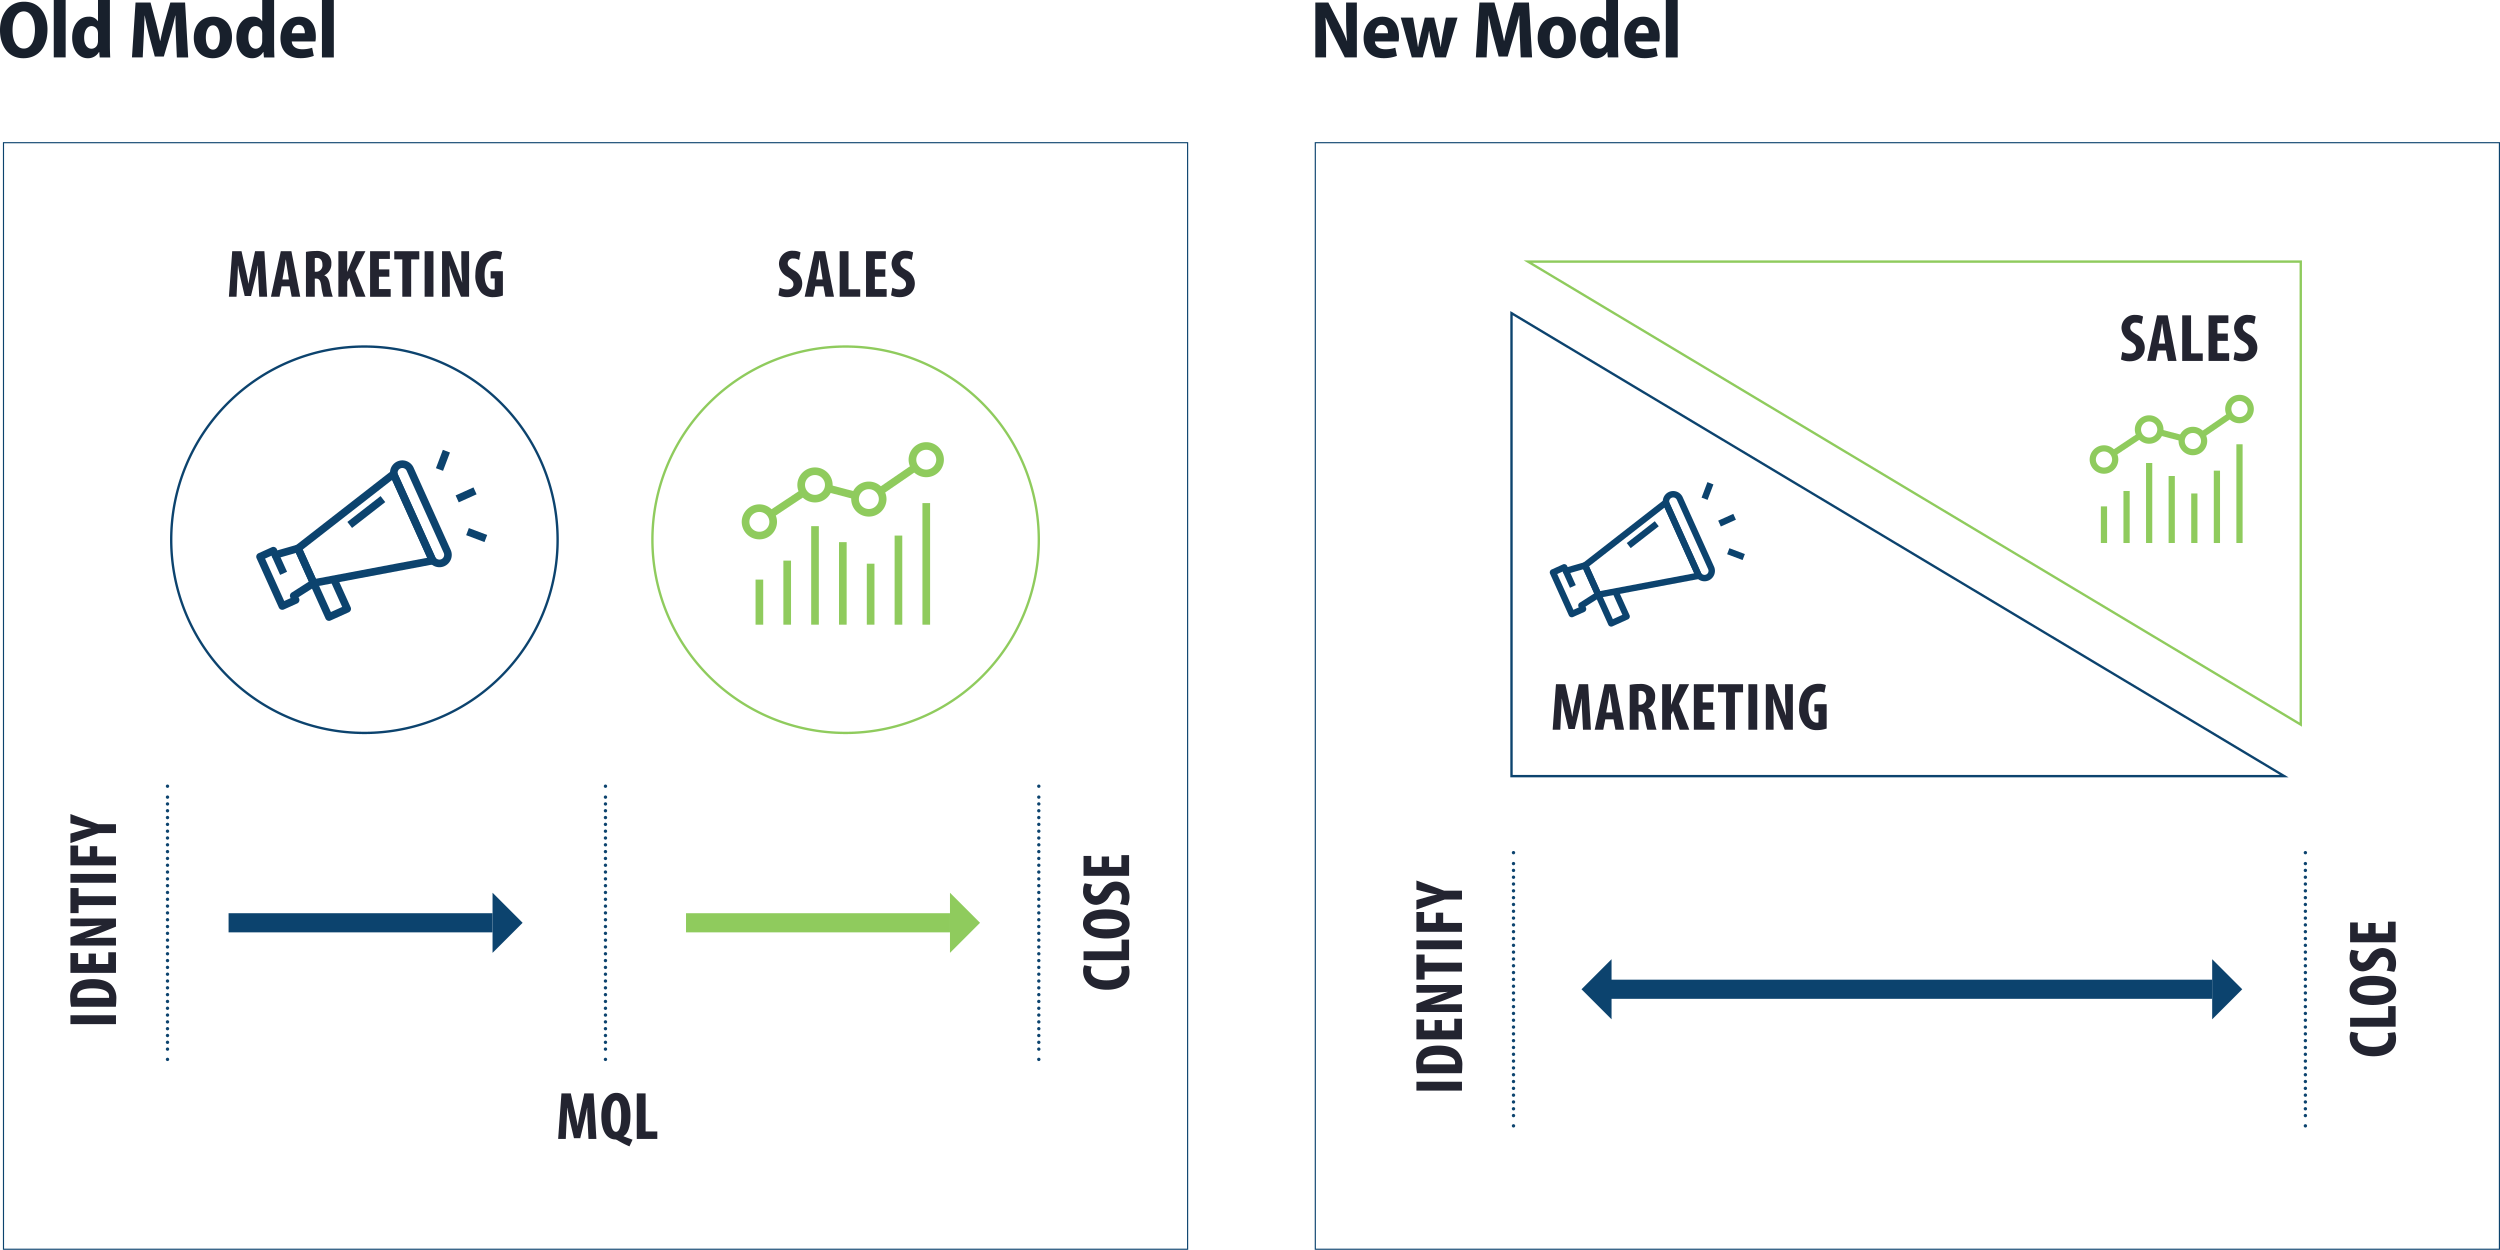 <svg xmlns="http://www.w3.org/2000/svg" width="653.041" height="326.465" viewBox="0 0 653.041 326.465"><g transform="translate(-64.544 -1237.969)"><path d="M3.9,3.016V-.963c0-2.511-.043-4.6-.149-6.362h.064A52.249,52.249,0,0,0,6-2.495L8.791,3.016H11.94V-11.325H9.131v3.873c0,2.319.085,4.4.255,6.192H9.344a42.68,42.68,0,0,0-2.107-4.7L4.493-11.325h-3.4V3.016ZM22.835-1.154a6.442,6.442,0,0,0,.106-1.341c0-2.745-1.277-5.128-4.32-5.128-3.213,0-4.915,2.681-4.915,5.6,0,3.234,1.873,5.235,5.192,5.235a9.862,9.862,0,0,0,3.511-.6L21.983.484a8.011,8.011,0,0,1-2.6.4c-1.426,0-2.639-.617-2.724-2.043ZM16.664-3.3c.064-.915.553-2.192,1.787-2.192,1.277,0,1.638,1.255,1.617,2.192Zm6.745-4.085L26.3,3.016h2.851l.979-3.66a24.594,24.594,0,0,0,.66-3.234h.043c.192,1.255.383,2.234.617,3.256l.936,3.639h2.83L38.24-7.389H35.2l-.809,4.213c-.213,1.17-.4,2.341-.532,3.447h-.043c-.17-1.128-.426-2.256-.681-3.426l-1-4.234H29.686L28.644-3.027c-.234,1-.511,2.17-.7,3.3H27.9c-.149-1.128-.34-2.234-.532-3.341l-.745-4.32ZM54.752,3.016H57.71L56.9-11.325H53.05l-1.4,4.894c-.447,1.66-.894,3.468-1.213,5.107h-.064c-.319-1.66-.723-3.383-1.17-5.086l-1.319-4.915H43.964L43.028,3.016h2.809l.255-5.3c.085-1.681.17-3.766.234-5.618h.043c.319,1.809.766,3.766,1.17,5.3l1.447,5.383h2.362l1.6-5.447c.468-1.532,1-3.49,1.383-5.235h.064c0,1.936.064,3.937.128,5.575ZM64.285-7.623c-2.979,0-5.107,2.021-5.107,5.49,0,3.383,2.085,5.362,4.958,5.362,2.426,0,5.022-1.532,5.022-5.511C69.158-5.453,67.243-7.623,64.285-7.623ZM64.2-5.367c1.319,0,1.787,1.66,1.787,3.17,0,1.766-.617,3.17-1.766,3.17-1.277,0-1.894-1.383-1.894-3.17C62.327-3.708,62.817-5.367,64.2-5.367Zm12.852-6.618v5.511H77.01a2.709,2.709,0,0,0-2.447-1.149c-2.256,0-4.277,1.979-4.256,5.511,0,3.128,1.681,5.341,4.085,5.341a3.28,3.28,0,0,0,2.915-1.638h.064L77.5,3.016h2.745c-.043-.766-.085-1.979-.085-3.107V-11.985Zm0,10.661a2.352,2.352,0,0,1-.085.7A1.644,1.644,0,0,1,75.371.74c-1.17,0-1.936-1.085-1.936-2.915,0-1.638.638-3,1.958-3A1.689,1.689,0,0,1,77.01-3.686a2.615,2.615,0,0,1,.043.575Zm13.895.17a6.442,6.442,0,0,0,.106-1.341c0-2.745-1.277-5.128-4.32-5.128-3.213,0-4.915,2.681-4.915,5.6,0,3.234,1.873,5.235,5.192,5.235a9.862,9.862,0,0,0,3.511-.6L90.1.484a8.011,8.011,0,0,1-2.6.4c-1.426,0-2.639-.617-2.724-2.043ZM84.776-3.3c.064-.915.553-2.192,1.787-2.192C87.84-5.5,88.2-4.24,88.181-3.3Zm7.873,6.32h3.107v-15H92.649Z" transform="translate(407.035 1249.954)" fill="#18202c"/><path d="M0,.053v11.9H2.313V.053ZM4.555,11.917a17.22,17.22,0,0,0,1.907.124A4.97,4.97,0,0,0,10.1,10.893c1.042-.918,1.66-2.63,1.66-5.031,0-2.313-.53-3.884-1.554-4.8A4.58,4.58,0,0,0,6.9,0,10.634,10.634,0,0,0,4.555.23ZM6.868,1.907a1.312,1.312,0,0,1,.459-.053c1.395,0,2.03,1.483,2.03,3.919,0,3.284-.971,4.378-2.083,4.378a1.514,1.514,0,0,1-.406-.035ZM18.431,4.8H15.712V2.066h2.86V.053H13.4v11.9h5.385V9.939H15.712V6.726h2.719Zm4.131,7.15V9.269c0-2.383-.088-4.219-.141-5.42h.035a34.132,34.132,0,0,0,1.2,3.584l1.818,4.52h2.119V.053h-2.03V2.683c0,2.189.159,4.255.23,5.508h-.035c-.335-1.024-.918-2.56-1.271-3.478L22.651.053H20.532v11.9Zm8.545,0H33.42V2.189h2.119V.053H29.006V2.189h2.1ZM36.933.053v11.9h2.313V.053Zm4.555,11.9H43.8V7.044h2.683V5.12H43.8V2.066h2.86V.053H41.488Zm10.734,0V7.309L54.887.053h-2.4L51.78,2.842c-.212.847-.406,1.712-.547,2.578H51.2c-.177-.883-.406-1.765-.618-2.525L49.768.053H47.3L49.909,7.4v4.555Z" transform="translate(434.483 1522.855) rotate(-90)" fill="#232430"/><path d="M6.055,9.886a4.078,4.078,0,0,1-1.112.177c-1.412,0-2.489-1.112-2.489-3.955,0-2.948,1.183-4.078,2.489-4.078a2.327,2.327,0,0,1,1.077.23L6.409.318A3.177,3.177,0,0,0,4.8,0C2.489,0,0,1.748,0,6.232,0,9.6,1.448,12.111,4.484,12.111a4.682,4.682,0,0,0,1.8-.282ZM7.733,12H13.1v-1.96H10.045V.106H7.733Z" transform="translate(678.324 1513.881) rotate(-90)" fill="#232430"/><path d="M3.919,0C1.289,0,0,2.807,0,6.055c0,3.266,1.059,6.126,3.76,6.126,2.26,0,3.849-1.818,3.849-6.3C7.609,3.16,6.8,0,3.919,0ZM3.831,2.013C4.873,2.013,5.19,3.9,5.19,5.985c0,2.419-.371,4.184-1.342,4.184-.936,0-1.448-1.377-1.448-4.078C2.4,3.531,2.913,2.013,3.831,2.013Zm4.82,9.657a5.228,5.228,0,0,0,2.277.477c2.33,0,3.937-1.43,3.937-3.6a3.881,3.881,0,0,0-2.154-3.407c-1.289-.777-1.642-1.148-1.642-1.854a1.288,1.288,0,0,1,1.465-1.236,2.836,2.836,0,0,1,1.518.406L14.424.459A4.063,4.063,0,0,0,12.552.035a3.411,3.411,0,0,0-3.76,3.5A4.013,4.013,0,0,0,11.034,6.85C12.04,7.5,12.57,7.927,12.57,8.792c0,.777-.53,1.342-1.624,1.342a4.516,4.516,0,0,1-1.96-.459ZM21.415,4.89H18.7V2.154h2.86V.141H16.383v11.9h5.385V10.028H18.7V6.815h2.719Z" transform="translate(678.289 1500.489) rotate(-90)" fill="#232430"/><path d="M8.29,4.525h2.066l-.724-11.9H7.2L6.26-3.066C5.942-1.566,5.677-.224,5.5,1.1H5.465c-.212-1.342-.512-2.666-.847-4.166L3.664-7.374H1.228L.363,4.525H2.358L2.552.394c.071-1.183.141-2.683.177-3.972h.053c.177,1.289.494,2.772.724,3.725l.989,4.184H6.136L7.16.076c.23-.918.547-2.383.759-3.654h.053c-.035,1.271.053,2.807.106,3.937Zm7.962-2.719.512,2.719h2.242l-2.313-11.9H13.922l-2.578,11.9h2.242l.53-2.719ZM14.345.005l.441-2.472c.124-.689.3-1.924.424-2.719h.053c.106.794.265,1.977.388,2.7L16.04.005Zm6.144,4.52H22.8V-.224h.335c.777,0,1.148.424,1.359,1.907a16.457,16.457,0,0,0,.583,2.842H27.5a19.155,19.155,0,0,1-.759-3.231c-.23-1.271-.636-2.03-1.448-2.348v-.035a3.17,3.17,0,0,0,1.836-2.984,3.03,3.03,0,0,0-.936-2.472,4.6,4.6,0,0,0-3.178-.883,13.82,13.82,0,0,0-2.525.23ZM22.8-5.556a1.648,1.648,0,0,1,.547-.071c1.042.035,1.448.759,1.448,1.765a1.647,1.647,0,0,1-1.589,1.854H22.8ZM28.963,4.525h2.313V.57l.53-.971,1.73,4.926H36.06L33.359-2.2l2.666-5.173H33.483L31.894-3.561c-.194.512-.388,1.042-.583,1.536h-.035V-7.374H28.963Zm13.311-7.15H39.556V-5.361h2.86V-7.374H37.243v11.9h5.385V2.512H39.556V-.7h2.719Zm3.39,7.15h2.313V-5.238H50.1V-7.374H43.563v2.136h2.1Zm5.826-11.9v11.9H53.8v-11.9Zm6.585,11.9V1.841c0-2.383-.088-4.219-.141-5.42h.035A34.133,34.133,0,0,0,59.17.005l1.818,4.52h2.119v-11.9h-2.03v2.631c0,2.189.159,4.255.23,5.508h-.035C60.935-.259,60.352-1.8,60-2.713L58.163-7.374H56.045v11.9ZM71.934-2.148h-3.2V-.259H69.8V2.618a1.4,1.4,0,0,1-.459.053c-1.077,0-2.189-1.024-2.189-3.884C67.149-4.32,68.4-5.4,69.974-5.4a2.9,2.9,0,0,1,1.359.265l.406-1.995A4.724,4.724,0,0,0,69.8-7.48c-2.525,0-5,1.8-5.049,6.126a6.551,6.551,0,0,0,1.536,4.8,4.235,4.235,0,0,0,3.178,1.183,7.791,7.791,0,0,0,2.472-.424Z" transform="translate(469.761 1424.064)" fill="#232430"/><path d="M.264,4.154a5.228,5.228,0,0,0,2.277.477c2.33,0,3.937-1.43,3.937-3.6A3.881,3.881,0,0,0,4.325-2.378C3.036-3.155,2.683-3.525,2.683-4.232A1.288,1.288,0,0,1,4.148-5.467a2.836,2.836,0,0,1,1.518.406l.371-1.995A4.063,4.063,0,0,0,4.166-7.48a3.411,3.411,0,0,0-3.76,3.5A4.013,4.013,0,0,0,2.647-.665C3.654-.012,4.183.411,4.183,1.277c0,.777-.53,1.342-1.624,1.342A4.516,4.516,0,0,1,.6,2.159ZM12.022,1.806l.512,2.719h2.242l-2.313-11.9H9.691L7.114,4.525H9.356l.53-2.719ZM10.115.005l.441-2.472c.124-.689.3-1.924.424-2.719h.053c.106.794.265,1.977.388,2.7L11.81.005Zm6.144,4.52h5.367V2.565H18.572V-7.374H16.259Zm11.917-7.15H25.457V-5.361h2.86V-7.374H23.144v11.9h5.385V2.512H25.457V-.7h2.719Zm1.5,6.779a5.228,5.228,0,0,0,2.277.477c2.33,0,3.937-1.43,3.937-3.6a3.881,3.881,0,0,0-2.154-3.407c-1.289-.777-1.642-1.148-1.642-1.854A1.288,1.288,0,0,1,33.56-5.467a2.836,2.836,0,0,1,1.518.406l.371-1.995a4.063,4.063,0,0,0-1.871-.424,3.411,3.411,0,0,0-3.76,3.5A4.013,4.013,0,0,0,32.059-.665C33.066-.012,33.6.411,33.6,1.277c0,.777-.53,1.342-1.624,1.342a4.516,4.516,0,0,1-1.96-.459Z" transform="translate(618.312 1327.717)" fill="#232430"/><path d="M0,0V67.079" transform="translate(666.748 1463.554)" fill="none" stroke="#0c436e" stroke-linecap="round" stroke-linejoin="round" stroke-width="0.882" stroke-dasharray="0 1.779"/><path d="M0,0H0M0,71.359H0" transform="translate(666.748 1460.7)" fill="none" stroke="#0c436e" stroke-linecap="round" stroke-linejoin="round" stroke-width="0.882"/><path d="M0,0V67.079" transform="translate(459.895 1463.554)" fill="none" stroke="#0c436e" stroke-linecap="round" stroke-linejoin="round" stroke-width="0.882" stroke-dasharray="0 1.779"/><path d="M0,0H0M0,71.359H0" transform="translate(459.895 1460.7)" fill="none" stroke="#0c436e" stroke-linecap="round" stroke-linejoin="round" stroke-width="0.882"/><g transform="translate(610.394 1354.288)"><path d="M1.411,2.8A3.734,3.734,0,0,1-2.333-.914,3.734,3.734,0,0,1,1.411-4.629,3.734,3.734,0,0,1,5.156-.914,3.734,3.734,0,0,1,1.411,2.8m0-5.815A2.111,2.111,0,0,0-.706-.914a2.111,2.111,0,0,0,2.117,2.1,2.111,2.111,0,0,0,2.117-2.1,2.111,2.111,0,0,0-2.117-2.1" transform="translate(2.333 4.629)" fill="#8fcb5d"/></g><g transform="translate(622.194 1346.455)"><path d="M1.411,2.8A3.734,3.734,0,0,1-2.333-.914,3.734,3.734,0,0,1,1.411-4.629,3.734,3.734,0,0,1,5.156-.914,3.734,3.734,0,0,1,1.411,2.8m0-5.815A2.111,2.111,0,0,0-.706-.914a2.111,2.111,0,0,0,2.117,2.1,2.111,2.111,0,0,0,2.117-2.1,2.111,2.111,0,0,0-2.117-2.1" transform="translate(2.333 4.629)" fill="#8fcb5d"/></g><g transform="translate(633.619 1349.456)"><path d="M1.411,2.8A3.734,3.734,0,0,1-2.333-.915,3.734,3.734,0,0,1,1.411-4.629,3.734,3.734,0,0,1,5.156-.915,3.734,3.734,0,0,1,1.411,2.8m0-5.815A2.111,2.111,0,0,0-.706-.915a2.111,2.111,0,0,0,2.117,2.1,2.111,2.111,0,0,0,2.117-2.1,2.111,2.111,0,0,0-2.117-2.1" transform="translate(2.333 4.629)" fill="#8fcb5d"/></g><g transform="translate(645.793 1341.1)"><path d="M1.411,2.8A3.734,3.734,0,0,1-2.333-.914,3.734,3.734,0,0,1,1.411-4.629,3.734,3.734,0,0,1,5.156-.914,3.734,3.734,0,0,1,1.411,2.8m0-5.815A2.111,2.111,0,0,0-.706-.914a2.111,2.111,0,0,0,2.117,2.1,2.111,2.111,0,0,0,2.117-2.1,2.111,2.111,0,0,0-2.117-2.1" transform="translate(2.333 4.629)" fill="#8fcb5d"/></g><path d="M.341,2.285-.564.943l7.11-4.72.905,1.343Z" transform="translate(616.7 1354.762)" fill="#8fcb5d"/><path d="M2.135,1.149-3.53-.338-3.113-1.9,2.553-.412Z" transform="translate(632.089 1352.033)" fill="#8fcb5d"/><path d="M.349,2.4-.577,1.077,6.778-3.974,7.7-2.645Z" transform="translate(639.887 1349.777)" fill="#8fcb5d"/><path d="M353.1-111.485h-1.627v-9.565H353.1Z" transform="translate(261.849 1491.297)" fill="#8fcb5d"/><path d="M356.779-109.968h-1.627v-13.589h1.627Z" transform="translate(264.073 1489.781)" fill="#8fcb5d"/><path d="M360.455-107.214h-1.627v-20.9h1.627Z" transform="translate(266.296 1487.026)" fill="#8fcb5d"/><path d="M364.131-108.491H362.5V-126h1.627Z" transform="translate(268.52 1488.303)" fill="#8fcb5d"/><path d="M367.807-110.214H366.18v-12.937h1.627Z" transform="translate(270.744 1490.026)" fill="#8fcb5d"/><path d="M371.483-107.965h-1.627v-18.9h1.627Z" transform="translate(272.968 1487.778)" fill="#8fcb5d"/><path d="M375.159-105.369h-1.627V-131.16h1.627Z" transform="translate(275.191 1485.181)" fill="#8fcb5d"/><g transform="translate(469.368 1384.819)"><path d="M2.167,5.426a.824.824,0,0,1-.3-.055.84.84,0,0,1-.469-.44L-3.509-5.951a.84.84,0,0,1-.019-.642.835.835,0,0,1,.44-.469l2.94-1.327a.84.84,0,0,1,1.112.42l.122.27L5.4-8.937a.84.84,0,0,1,1,.461L9.85-.828A.841.841,0,0,1,9.537.226L5.753,2.643l.122.27a.842.842,0,0,1-.42,1.112L2.513,5.352a.834.834,0,0,1-.345.074m-3.8-11.3,4.221,9.35L4,2.839l-.075-.167a.84.84,0,0,1,.315-1.053L8.021-.8,5.167-7.121.85-5.884a.84.84,0,0,1-1-.462l-.075-.167Z" transform="translate(3.583 8.97)" fill="#0c436e"/></g><path d="M1.506,9.926-2.489,1.075,19.964-16.408,29.47,4.657ZM-.414,1.588,2.493,8.03,27.06,3.4,19.311-13.771Z" transform="translate(480.036 1384.328)" fill="#0c436e"/><g transform="translate(498.888 1366.233)"><path d="M4.112,8.889a2.734,2.734,0,0,1-2.483-1.6L-6.556-10.853a2.725,2.725,0,0,1,1.363-3.6,2.726,2.726,0,0,1,3.6,1.361L6.591,5.045a2.726,2.726,0,0,1-1.361,3.6h0a2.732,2.732,0,0,1-1.119.242m-8.188-21.9a1.04,1.04,0,0,0-.427.093,1.044,1.044,0,0,0-.522,1.379L3.16,6.594a1.045,1.045,0,0,0,1.379.522h0A1.042,1.042,0,0,0,5.06,5.737L-3.123-12.4a1.048,1.048,0,0,0-.953-.615" transform="translate(6.797 14.694)" fill="#0c436e"/></g><path d="M.692,1.794-1.144-2.275l1.531-.69L2.223,1.1Z" transform="translate(473.947 1389.717)" fill="#0c436e"/><g transform="translate(481.27 1392.12)"><path d="M1.565,3.592A.841.841,0,0,1,.8,3.1l-3.386-7.5,1.531-.69L1.985,1.641,4.473.517l-2.6-5.763L3.4-5.938,6.349.593A.84.84,0,0,1,5.93,1.7L1.91,3.517a.827.827,0,0,1-.345.075" transform="translate(2.587 5.938)" fill="#0c436e"/></g><path d="M.389,2.65-.643,1.325,6.685-4.381,7.717-3.055Z" transform="translate(490.119 1378.496)" fill="#0c436e"/><path d="M.261,1.247-.431-.284,3.511-2.062,4.2-.531Z" transform="translate(513.793 1374.254)" fill="#0c436e"/><path d="M.592,1.749-.979,1.155.551-2.891l1.571.6Z" transform="translate(509.999 1366.797)" fill="#0c436e"/><path d="M1.524,1.169-2.52-.361l.594-1.571L2.118-.4Z" transform="translate(518.214 1383.1)" fill="#0c436e"/><path d="M0,0V120.942H201.861Z" transform="translate(459.374 1319.772)" fill="none" stroke="#0c436e" stroke-width="0.623"/><path d="M76.087,45.586V-75.356H-125.775Z" transform="translate(589.454 1381.662)" fill="none" stroke="#8fcb5d" stroke-width="0.623"/><path d="M270.471-39.02H429.556v-5H270.471Z" transform="translate(212.846 1537.898)" fill="#0c436e"/><path d="M0,5.921,7.853-1.932,0-9.787" transform="translate(642.401 1498.313)" fill="#0c436e"/><path d="M2.96,5.921-4.893-1.932,2.96-9.787" transform="translate(482.551 1498.313)" fill="#0c436e"/><path d="M223.62,108.8H532.931v-289.04H223.62Z" transform="translate(184.503 1455.488)" fill="none" stroke="#0c436e" stroke-width="0.302"/><path d="M6.842-11.538c-3.915,0-6.3,3.256-6.3,7.447,0,4.043,2.128,7.32,6.086,7.32,3.745,0,6.32-2.639,6.32-7.554C12.949-8.091,10.97-11.538,6.842-11.538ZM6.757-9.006c1.936,0,2.915,2.234,2.915,4.788C9.672-1.388,8.651.7,6.779.7,4.927.7,3.821-1.2,3.821-4.133,3.821-7.006,4.885-9.006,6.757-9.006Zm7.83,12.022h3.107v-15H14.588Zm11.554-15v5.511H26.1a2.709,2.709,0,0,0-2.447-1.149c-2.256,0-4.277,1.979-4.256,5.511,0,3.128,1.681,5.341,4.085,5.341A3.28,3.28,0,0,0,26.4,1.591h.064l.128,1.426h2.745c-.043-.766-.085-1.979-.085-3.107V-11.985Zm0,10.661a2.352,2.352,0,0,1-.085.7A1.644,1.644,0,0,1,24.461.74c-1.17,0-1.936-1.085-1.936-2.915,0-1.638.638-3,1.958-3A1.689,1.689,0,0,1,26.1-3.686a2.615,2.615,0,0,1,.043.575Zm20.6,4.341H49.7l-.809-14.342H45.037l-1.4,4.894c-.447,1.66-.894,3.468-1.213,5.107h-.064c-.319-1.66-.723-3.383-1.17-5.086l-1.319-4.915H35.951L35.015,3.016h2.809l.255-5.3c.085-1.681.17-3.766.234-5.618h.043c.319,1.809.766,3.766,1.17,5.3l1.447,5.383h2.362l1.6-5.447c.468-1.532,1-3.49,1.383-5.235h.064c0,1.936.064,3.937.128,5.575ZM56.272-7.623c-2.979,0-5.107,2.021-5.107,5.49,0,3.383,2.085,5.362,4.958,5.362,2.426,0,5.022-1.532,5.022-5.511C61.145-5.453,59.23-7.623,56.272-7.623Zm-.085,2.256c1.319,0,1.787,1.66,1.787,3.17,0,1.766-.617,3.17-1.766,3.17-1.277,0-1.894-1.383-1.894-3.17C54.315-3.708,54.8-5.367,56.187-5.367Zm12.852-6.618v5.511H69A2.709,2.709,0,0,0,66.55-7.623c-2.256,0-4.277,1.979-4.256,5.511,0,3.128,1.681,5.341,4.085,5.341a3.28,3.28,0,0,0,2.915-1.638h.064l.128,1.426h2.745c-.043-.766-.085-1.979-.085-3.107V-11.985Zm0,10.661a2.352,2.352,0,0,1-.085.7A1.644,1.644,0,0,1,67.358.74c-1.17,0-1.936-1.085-1.936-2.915,0-1.638.638-3,1.958-3A1.689,1.689,0,0,1,69-3.686a2.615,2.615,0,0,1,.043.575Zm13.895.17a6.442,6.442,0,0,0,.106-1.341c0-2.745-1.277-5.128-4.32-5.128-3.213,0-4.915,2.681-4.915,5.6,0,3.234,1.873,5.235,5.192,5.235a9.862,9.862,0,0,0,3.511-.6L82.083.484a8.011,8.011,0,0,1-2.6.4c-1.426,0-2.639-.617-2.724-2.043ZM76.764-3.3c.064-.915.553-2.192,1.787-2.192,1.277,0,1.638,1.255,1.617,2.192Zm7.873,6.32h3.107v-15H84.637Z" transform="translate(64 1249.954)" fill="#18202c"/><path d="M0,.053v11.9H2.313V.053ZM4.555,11.917a17.22,17.22,0,0,0,1.907.124A4.97,4.97,0,0,0,10.1,10.893c1.042-.918,1.66-2.63,1.66-5.031,0-2.313-.53-3.884-1.554-4.8A4.58,4.58,0,0,0,6.9,0,10.634,10.634,0,0,0,4.555.23ZM6.868,1.907a1.312,1.312,0,0,1,.459-.053c1.395,0,2.03,1.483,2.03,3.919,0,3.284-.971,4.378-2.083,4.378a1.514,1.514,0,0,1-.406-.035ZM18.431,4.8H15.712V2.066h2.86V.053H13.4v11.9h5.385V9.939H15.712V6.726h2.719Zm4.131,7.15V9.269c0-2.383-.088-4.219-.141-5.42h.035a34.132,34.132,0,0,0,1.2,3.584l1.818,4.52h2.119V.053h-2.03V2.683c0,2.189.159,4.255.23,5.508h-.035c-.335-1.024-.918-2.56-1.271-3.478L22.651.053H20.532v11.9Zm8.545,0H33.42V2.189h2.119V.053H29.006V2.189h2.1ZM36.933.053v11.9h2.313V.053Zm4.555,11.9H43.8V7.044h2.683V5.12H43.8V2.066h2.86V.053H41.488Zm10.734,0V7.309L54.887.053h-2.4L51.78,2.842c-.212.847-.406,1.712-.547,2.578H51.2c-.177-.883-.406-1.765-.618-2.525L49.768.053H47.3L49.909,7.4v4.555Z" transform="translate(82.887 1505.494) rotate(-90)" fill="#232430"/><path d="M8.29,4.538h2.066l-.724-11.9H7.2L6.26-3.053c-.318,1.5-.583,2.842-.759,4.166H5.465c-.212-1.342-.512-2.666-.847-4.166L3.664-7.361H1.228L.363,4.538H2.358L2.552.407c.071-1.183.141-2.683.177-3.972h.053c.177,1.289.494,2.772.724,3.725l.989,4.184H6.136L7.16.089c.23-.918.547-2.383.759-3.654h.053c-.035,1.271.053,2.807.106,3.937ZM19.8,4.732c-.741-.282-1.571-.547-2.33-.883V3.761c1.112-.6,1.783-2.436,1.783-5.385,0-2.719-.794-5.879-3.672-5.879-2.648,0-3.937,2.86-3.937,6.055,0,3.884,1.412,6.126,3.725,6.126a1.826,1.826,0,0,1,.565.247A24.724,24.724,0,0,0,18.988,6.48ZM15.475,2.667c-1.024,0-1.448-1.712-1.43-4.131,0-2.242.477-4.025,1.43-4.025,1.024,0,1.359,1.748,1.359,3.972C16.835.954,16.446,2.667,15.475,2.667ZM20.9,4.538h5.367V2.579H23.208V-7.361H20.9Z" transform="translate(209.977 1530.943)" fill="#232430"/><path d="M6.055,9.886a4.078,4.078,0,0,1-1.112.177c-1.412,0-2.489-1.112-2.489-3.955,0-2.948,1.183-4.078,2.489-4.078a2.327,2.327,0,0,1,1.077.23L6.409.318A3.177,3.177,0,0,0,4.8,0C2.489,0,0,1.748,0,6.232,0,9.6,1.448,12.111,4.484,12.111a4.682,4.682,0,0,0,1.8-.282ZM7.733,12H13.1v-1.96H10.045V.106H7.733Z" transform="translate(347.475 1496.512) rotate(-90)" fill="#232430"/><path d="M3.919,0C1.289,0,0,2.807,0,6.055c0,3.266,1.059,6.126,3.76,6.126,2.26,0,3.849-1.818,3.849-6.3C7.609,3.16,6.8,0,3.919,0ZM3.831,2.013C4.873,2.013,5.19,3.9,5.19,5.985c0,2.419-.371,4.184-1.342,4.184-.936,0-1.448-1.377-1.448-4.078C2.4,3.531,2.913,2.013,3.831,2.013Zm4.82,9.657a5.228,5.228,0,0,0,2.277.477c2.33,0,3.937-1.43,3.937-3.6a3.881,3.881,0,0,0-2.154-3.407c-1.289-.777-1.642-1.148-1.642-1.854a1.288,1.288,0,0,1,1.465-1.236,2.836,2.836,0,0,1,1.518.406L14.424.459A4.063,4.063,0,0,0,12.552.035a3.411,3.411,0,0,0-3.76,3.5A4.013,4.013,0,0,0,11.034,6.85C12.04,7.5,12.57,7.927,12.57,8.792c0,.777-.53,1.342-1.624,1.342a4.516,4.516,0,0,1-1.96-.459ZM21.415,4.89H18.7V2.154h2.86V.141H16.383v11.9h5.385V10.028H18.7V6.815h2.719Z" transform="translate(347.439 1483.119) rotate(-90)" fill="#232430"/><path d="M8.29,4.525h2.066l-.724-11.9H7.2L6.26-3.066C5.942-1.566,5.677-.224,5.5,1.1H5.465c-.212-1.342-.512-2.666-.847-4.166L3.664-7.374H1.228L.363,4.525H2.358L2.552.394c.071-1.183.141-2.683.177-3.972h.053c.177,1.289.494,2.772.724,3.725l.989,4.184H6.136L7.16.076c.23-.918.547-2.383.759-3.654h.053c-.035,1.271.053,2.807.106,3.937Zm7.962-2.719.512,2.719h2.242l-2.313-11.9H13.922l-2.578,11.9h2.242l.53-2.719ZM14.345.005l.441-2.472c.124-.689.3-1.924.424-2.719h.053c.106.794.265,1.977.388,2.7L16.04.005Zm6.144,4.52H22.8V-.224h.335c.777,0,1.148.424,1.359,1.907a16.457,16.457,0,0,0,.583,2.842H27.5a19.155,19.155,0,0,1-.759-3.231c-.23-1.271-.636-2.03-1.448-2.348v-.035a3.17,3.17,0,0,0,1.836-2.984,3.03,3.03,0,0,0-.936-2.472,4.6,4.6,0,0,0-3.178-.883,13.82,13.82,0,0,0-2.525.23ZM22.8-5.556a1.648,1.648,0,0,1,.547-.071c1.042.035,1.448.759,1.448,1.765a1.647,1.647,0,0,1-1.589,1.854H22.8ZM28.963,4.525h2.313V.57l.53-.971,1.73,4.926H36.06L33.359-2.2l2.666-5.173H33.483L31.894-3.561c-.194.512-.388,1.042-.583,1.536h-.035V-7.374H28.963Zm13.311-7.15H39.556V-5.361h2.86V-7.374H37.243v11.9h5.385V2.512H39.556V-.7h2.719Zm3.39,7.15h2.313V-5.238H50.1V-7.374H43.563v2.136h2.1Zm5.826-11.9v11.9H53.8v-11.9Zm6.585,11.9V1.841c0-2.383-.088-4.219-.141-5.42h.035A34.133,34.133,0,0,0,59.17.005l1.818,4.52h2.119v-11.9h-2.03v2.631c0,2.189.159,4.255.23,5.508h-.035C60.935-.259,60.352-1.8,60-2.713L58.163-7.374H56.045v11.9ZM71.934-2.148h-3.2V-.259H69.8V2.618a1.4,1.4,0,0,1-.459.053c-1.077,0-2.189-1.024-2.189-3.884C67.149-4.32,68.4-5.4,69.974-5.4a2.9,2.9,0,0,1,1.359.265l.406-1.995A4.724,4.724,0,0,0,69.8-7.48c-2.525,0-5,1.8-5.049,6.126a6.551,6.551,0,0,0,1.536,4.8,4.235,4.235,0,0,0,3.178,1.183,7.791,7.791,0,0,0,2.472-.424Z" transform="translate(123.971 1310.964)" fill="#232430"/><path d="M.264,4.154a5.228,5.228,0,0,0,2.277.477c2.33,0,3.937-1.43,3.937-3.6A3.881,3.881,0,0,0,4.325-2.378C3.036-3.155,2.683-3.525,2.683-4.232A1.288,1.288,0,0,1,4.148-5.467a2.836,2.836,0,0,1,1.518.406l.371-1.995A4.063,4.063,0,0,0,4.166-7.48a3.411,3.411,0,0,0-3.76,3.5A4.013,4.013,0,0,0,2.647-.665C3.654-.012,4.183.411,4.183,1.277c0,.777-.53,1.342-1.624,1.342A4.516,4.516,0,0,1,.6,2.159ZM12.022,1.806l.512,2.719h2.242l-2.313-11.9H9.691L7.114,4.525H9.356l.53-2.719ZM10.115.005l.441-2.472c.124-.689.3-1.924.424-2.719h.053c.106.794.265,1.977.388,2.7L11.81.005Zm6.144,4.52h5.367V2.565H18.572V-7.374H16.259Zm11.917-7.15H25.457V-5.361h2.86V-7.374H23.144v11.9h5.385V2.512H25.457V-.7h2.719Zm1.5,6.779a5.228,5.228,0,0,0,2.277.477c2.33,0,3.937-1.43,3.937-3.6a3.881,3.881,0,0,0-2.154-3.407c-1.289-.777-1.642-1.148-1.642-1.854A1.288,1.288,0,0,1,33.56-5.467a2.836,2.836,0,0,1,1.518.406l.371-1.995a4.063,4.063,0,0,0-1.871-.424,3.411,3.411,0,0,0-3.76,3.5A4.013,4.013,0,0,0,32.059-.665C33.066-.012,33.6.411,33.6,1.277c0,.777-.53,1.342-1.624,1.342a4.516,4.516,0,0,1-1.96-.459Z" transform="translate(267.622 1310.964)" fill="#232430"/><path d="M0,0V67.079" transform="translate(335.896 1446.193)" fill="none" stroke="#0c436e" stroke-linecap="round" stroke-linejoin="round" stroke-width="0.882" stroke-dasharray="0 1.779"/><path d="M0,0H0M0,71.359H0" transform="translate(335.896 1443.339)" fill="none" stroke="#0c436e" stroke-linecap="round" stroke-linejoin="round" stroke-width="0.882"/><path d="M0,0V67.079" transform="translate(108.299 1446.193)" fill="none" stroke="#0c436e" stroke-linecap="round" stroke-linejoin="round" stroke-width="0.882" stroke-dasharray="0 1.779"/><path d="M0,0H0M0,71.359H0" transform="translate(108.299 1443.339)" fill="none" stroke="#0c436e" stroke-linecap="round" stroke-linejoin="round" stroke-width="0.882"/><path d="M0,0V67.079" transform="translate(222.701 1446.193)" fill="none" stroke="#0c436e" stroke-linecap="round" stroke-linejoin="round" stroke-width="0.882" stroke-dasharray="0 1.779"/><path d="M0,0H0M0,71.359H0" transform="translate(222.701 1443.339)" fill="none" stroke="#0c436e" stroke-linecap="round" stroke-linejoin="round" stroke-width="0.882"/><g transform="translate(109.269 1328.49)"><path d="M19.022,38.044A50.466,50.466,0,0,0,69.488-12.422,50.466,50.466,0,0,0,19.022-62.888,50.466,50.466,0,0,0-31.444-12.422,50.466,50.466,0,0,0,19.022,38.044Z" transform="translate(31.444 62.888)" fill="none" stroke="#0c436e" stroke-width="0.623"/></g><g transform="translate(234.965 1328.49)"><path d="M19.022,38.044A50.466,50.466,0,0,0,69.488-12.422,50.466,50.466,0,0,0,19.022-62.888,50.466,50.466,0,0,0-31.444-12.422,50.466,50.466,0,0,0,19.022,38.044Z" transform="translate(31.444 62.888)" fill="none" stroke="#8fcb5d" stroke-width="0.623"/></g><g transform="translate(258.293 1369.715)"><path d="M1.738,3.448A4.6,4.6,0,0,1-2.873-1.126,4.6,4.6,0,0,1,1.738-5.7,4.6,4.6,0,0,1,6.349-1.126,4.6,4.6,0,0,1,1.738,3.448m0-7.16A2.6,2.6,0,0,0-.868-1.126,2.6,2.6,0,0,0,1.738,1.46,2.6,2.6,0,0,0,4.344-1.126,2.6,2.6,0,0,0,1.738-3.711" transform="translate(2.873 5.7)" fill="#8fcb5d"/></g><g transform="translate(272.823 1360.07)"><path d="M1.738,3.448A4.6,4.6,0,0,1-2.873-1.126,4.6,4.6,0,0,1,1.738-5.7,4.6,4.6,0,0,1,6.349-1.126,4.6,4.6,0,0,1,1.738,3.448m0-7.16A2.6,2.6,0,0,0-.868-1.126,2.6,2.6,0,0,0,1.738,1.46,2.6,2.6,0,0,0,4.344-1.126,2.6,2.6,0,0,0,1.738-3.711" transform="translate(2.873 5.7)" fill="#8fcb5d"/></g><g transform="translate(286.893 1363.765)"><path d="M1.738,3.448A4.6,4.6,0,0,1-2.873-1.126,4.6,4.6,0,0,1,1.738-5.7,4.6,4.6,0,0,1,6.349-1.126,4.6,4.6,0,0,1,1.738,3.448m0-7.16A2.6,2.6,0,0,0-.868-1.126,2.6,2.6,0,0,0,1.738,1.46,2.6,2.6,0,0,0,4.344-1.126,2.6,2.6,0,0,0,1.738-3.711" transform="translate(2.873 5.7)" fill="#8fcb5d"/></g><g transform="translate(301.886 1353.473)"><path d="M1.738,3.449A4.6,4.6,0,0,1-2.873-1.125,4.6,4.6,0,0,1,1.738-5.7,4.6,4.6,0,0,1,6.349-1.125,4.6,4.6,0,0,1,1.738,3.449m0-7.16A2.6,2.6,0,0,0-.868-1.125,2.6,2.6,0,0,0,1.738,1.46,2.6,2.6,0,0,0,4.344-1.125,2.6,2.6,0,0,0,1.738-3.711" transform="translate(2.873 5.701)" fill="#8fcb5d"/></g><path d="M.42,2.814-.7,1.16,8.06-4.651,9.175-3Z" transform="translate(266.057 1370.299)" fill="#8fcb5d"/><path d="M2.63,1.415-4.347-.416l.514-1.923L3.143-.508Z" transform="translate(285.01 1366.937)" fill="#8fcb5d"/><path d="M.43,2.96-.711,1.325l9.06-6.218,1.14,1.635Z" transform="translate(294.612 1364.16)" fill="#8fcb5d"/><path d="M134.518-97.357h-2v-11.779h2Z" transform="translate(129.389 1498.505)" fill="#8fcb5d"/><path d="M139.045-95.489h-2v-16.735h2Z" transform="translate(132.128 1496.636)" fill="#8fcb5d"/><path d="M143.571-92.1h-2v-25.735h2Z" transform="translate(134.866 1493.244)" fill="#8fcb5d"/><path d="M148.1-93.67h-2v-21.561h2Z" transform="translate(137.604 1494.817)" fill="#8fcb5d"/><path d="M152.625-95.792h-2v-15.932h2Z" transform="translate(140.343 1496.939)" fill="#8fcb5d"/><path d="M157.152-93.023h-2V-116.3h2Z" transform="translate(143.081 1494.17)" fill="#8fcb5d"/><path d="M161.679-89.825h-2v-31.762h2Z" transform="translate(145.82 1490.972)" fill="#8fcb5d"/><g transform="translate(131.479 1380.225)"><path d="M2.566,6.423a.995.995,0,0,1-.907-.586L-4.154-7.044a1,1,0,0,1-.022-.761.989.989,0,0,1,.52-.554L-.176-9.93a1,1,0,0,1,1.316.5l.144.319L6.4-10.578a.993.993,0,0,1,1.18.547L11.659-.979A1,1,0,0,1,11.289.268L6.809,3.129l.144.319a.992.992,0,0,1-.5,1.314L2.975,6.335a.984.984,0,0,1-.409.088m-4.5-13.379,5,11.069,1.669-.753-.09-.2a1,1,0,0,1,.371-1.247L9.493-.946,6.116-8.429,1.006-6.964a.994.994,0,0,1-1.18-.547l-.088-.2Z" transform="translate(4.241 10.617)" fill="#0c436e"/></g><path d="M1.782,11.749-2.946,1.272,23.63-19.422,34.882,5.512ZM-.49,1.879,2.951,9.505,32.03,4.026,22.858-16.3Z" transform="translate(144.106 1379.644)" fill="#0c436e"/><g transform="translate(166.421 1358.225)"><path d="M4.867,10.522a3.232,3.232,0,0,1-2.939-1.9L-7.759-12.846a3.226,3.226,0,0,1,1.611-4.263A3.226,3.226,0,0,1-1.885-15.5L7.8,5.972a3.225,3.225,0,0,1-1.611,4.263h0a3.216,3.216,0,0,1-1.324.287M-4.826-15.4a1.2,1.2,0,0,0-.5.109,1.235,1.235,0,0,0-.618,1.632L3.74,7.8a1.235,1.235,0,0,0,1.632.618h0A1.235,1.235,0,0,0,5.99,6.791L-3.7-14.679A1.234,1.234,0,0,0-4.826-15.4" transform="translate(8.045 17.393)" fill="#0c436e"/></g><path d="M.819,2.123-1.354-2.691.458-3.51,2.631,1.3Z" transform="translate(136.899 1386.022)" fill="#0c436e"/><g transform="translate(145.568 1388.868)"><path d="M1.852,4.252a1,1,0,0,1-.907-.586L-3.062-5.216l1.812-.819,3.6,7.977L5.295.613,2.215-6.211l1.812-.817L7.516.7a.993.993,0,0,1-.5,1.314L2.262,4.163a1.006,1.006,0,0,1-.409.088" transform="translate(3.062 7.028)" fill="#0c436e"/></g><path d="M.46,3.137-.761,1.568,7.914-5.186l1.221,1.57Z" transform="translate(156.042 1372.741)" fill="#0c436e"/><path d="M.309,1.477-.51-.335,4.156-2.441,4.974-.629Z" transform="translate(184.064 1367.72)" fill="#0c436e"/><path d="M.7,2.07l-1.86-.7L.651-3.422l1.86.7Z" transform="translate(179.573 1358.894)" fill="#0c436e"/><path d="M1.8,1.384-2.983-.427l.7-1.86L2.508-.477Z" transform="translate(189.296 1378.191)" fill="#0c436e"/><path d="M46.747-49.838H115.7v-5H46.747Z" transform="translate(77.506 1531.354)" fill="#0c436e"/><path d="M0,5.921,7.853-1.932,0-9.787" transform="translate(193.206 1480.952)" fill="#0c436e"/><path d="M121.2-49.838h68.953v-5H121.2Z" transform="translate(122.543 1531.354)" fill="#8fcb5d"/><path d="M0,5.921,7.853-1.932,0-9.787" transform="translate(312.692 1480.952)" fill="#8fcb5d"/><path d="M10.112,108.8H319.423v-289.04H10.112Z" transform="translate(55.344 1455.488)" fill="none" stroke="#0c436e" stroke-width="0.302"/></g></svg>